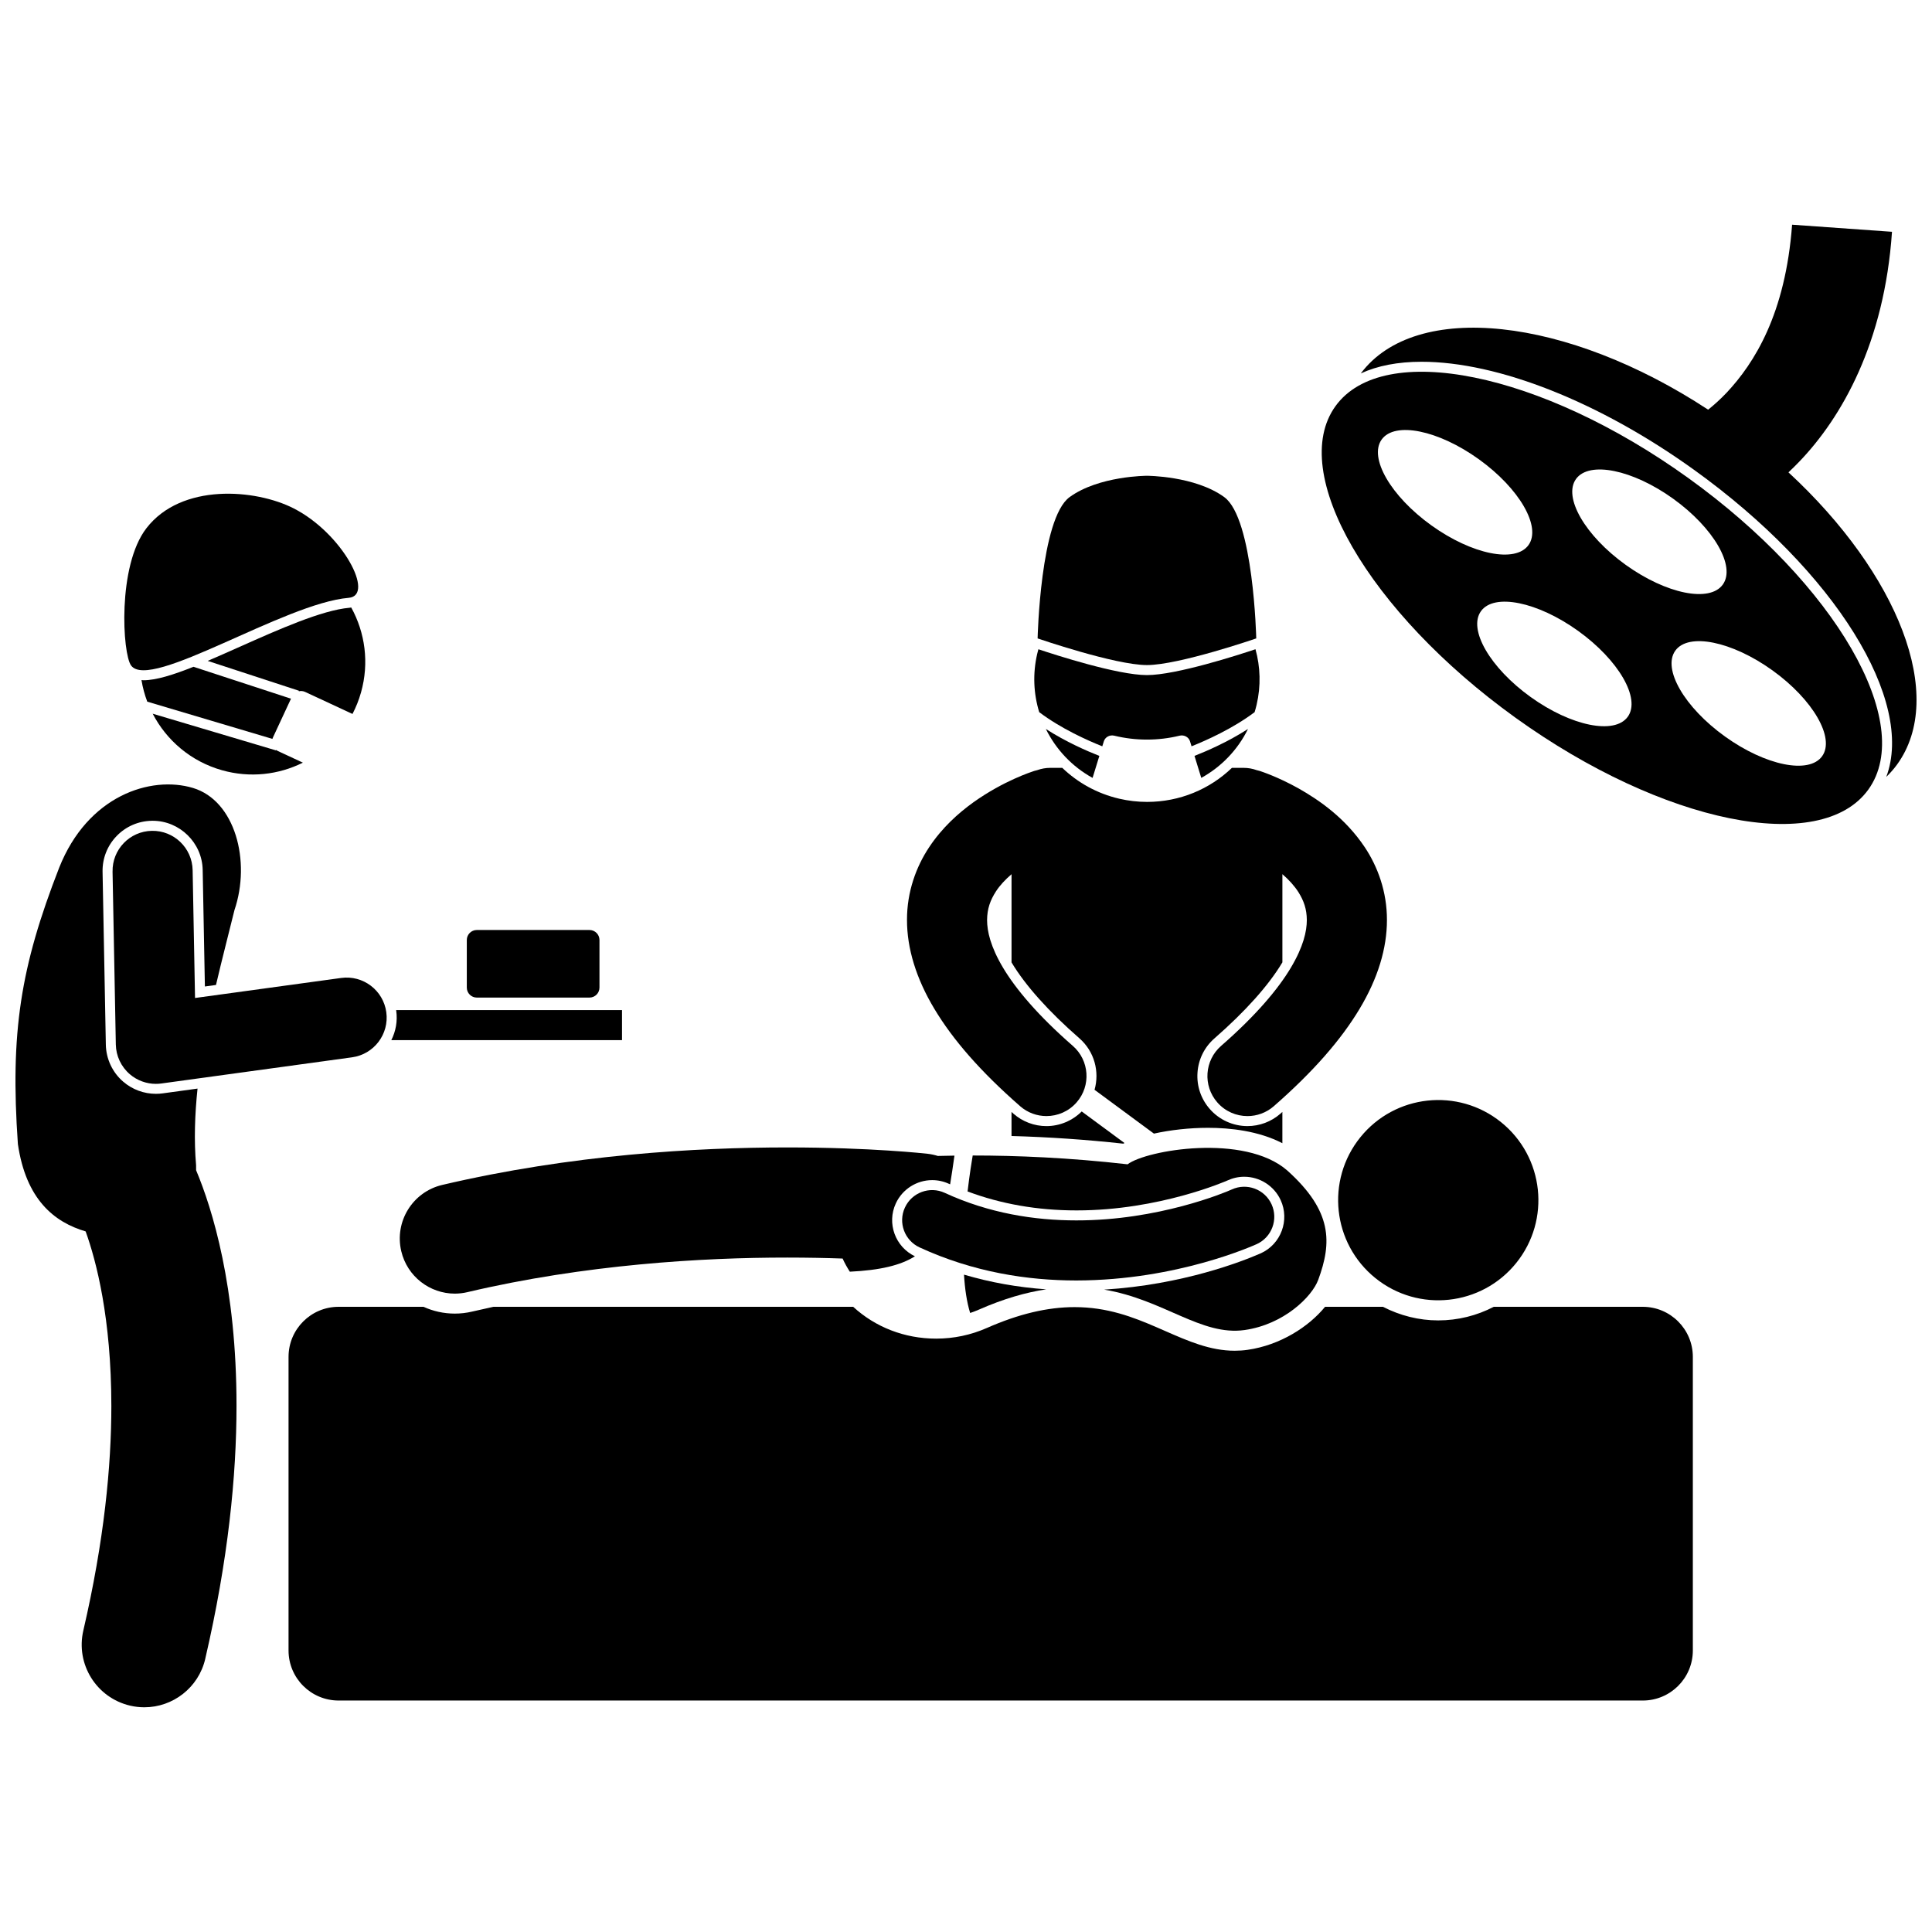 <?xml version="1.0" encoding="UTF-8"?>
<!-- Uploaded to: SVG Repo, www.svgrepo.com, Generator: SVG Repo Mixer Tools -->
<svg width="800px" height="800px" version="1.1" viewBox="144 144 512 512" xmlns="http://www.w3.org/2000/svg">
 <defs>
  <clipPath id="b">
   <path d="m504 203h147.9v147h-147.9z"/>
  </clipPath>
  <clipPath id="a">
   <path d="m148.09 351h59.906v246h-59.906z"/>
  </clipPath>
 </defs>
 <path d="m579.35 594.66c7.328 0 13.27-5.941 13.27-13.27v-77.801c0-7.328-5.941-13.27-13.27-13.27h-39.488c-4.481 2.336-9.508 3.602-14.727 3.602-5.106 0-10.125-1.27-14.629-3.602h-15.352c-4.316 5.281-11.859 10.16-20.535 11.402-1.121 0.16-2.262 0.238-3.398 0.238-6.531 0-12.332-2.551-18.473-5.246-0.727-0.32-1.469-0.648-2.223-0.969-6.246-2.707-13.066-5.344-21.742-5.344-7.207 0-14.805 1.809-23.234 5.519-4.262 1.879-8.789 2.832-13.457 2.832-8.43 0-16.156-3.078-21.988-8.434l-95.352 0.004c-1.879 0.402-3.762 0.824-5.648 1.266-1.496 0.355-3.035 0.531-4.57 0.531-2.949 0-5.762-0.641-8.297-1.801h-22.5c-7.328 0-13.27 5.941-13.27 13.27v77.801c0 7.328 5.938 13.27 13.27 13.27z"/>
 <g clip-path="url(#b)">
  <path d="m592.93 268.5c37.566 27.012 58.531 61.266 50.949 81.391 1.039-1.012 2.004-2.098 2.863-3.281 13.145-18.113 0.32-50.539-28.781-77.43 0.938-0.887 1.879-1.809 2.832-2.801 11.285-11.734 22.602-31.543 24.605-60.953l-26.473-1.879c-1.758 23.664-10.008 36.695-17.359 44.531-1.691 1.777-3.344 3.254-4.891 4.492-37.391-24.555-77.469-29.062-92.051-9.605 4.41-2.039 9.824-3.094 16.098-3.094 20.285-0.008 47.277 10.695 72.207 28.629z"/>
 </g>
 <path d="m442.01 446.92-11.344-8.371c-2.481 2.465-5.832 3.879-9.352 3.879-3.211 0-6.309-1.164-8.723-3.277-0.184-0.16-0.348-0.316-0.527-0.477v6.379c9.867 0.277 19.781 0.953 29.605 2.027 0.105-0.051 0.23-0.105 0.34-0.16z"/>
 <path d="m545.66 334.23c39.004 28.047 80.859 36.555 93.48 18.996 12.625-17.559-8.762-54.527-47.762-82.574-39.004-28.051-80.855-36.555-93.48-18.996-12.629 17.555 8.758 54.527 47.762 82.574zm29.719-0.289c-3.477 4.836-15.008 2.492-25.75-5.231-10.746-7.727-16.633-17.91-13.156-22.746 3.477-4.836 15.004-2.492 25.75 5.231 10.742 7.727 16.633 17.91 13.156 22.746zm51.5 10.465c-3.477 4.836-15.008 2.492-25.75-5.231-10.746-7.727-16.633-17.91-13.152-22.746 3.477-4.836 15.004-2.492 25.75 5.231 10.742 7.727 16.629 17.91 13.152 22.746zm-65.219-73.469c3.477-4.836 15.008-2.492 25.75 5.231 10.746 7.727 16.633 17.91 13.152 22.746-3.477 4.836-15.004 2.492-25.75-5.231-10.742-7.723-16.629-17.91-13.152-22.746zm-51.5-10.465c3.477-4.836 15.004-2.492 25.75 5.234 10.746 7.727 16.633 17.91 13.156 22.746-3.477 4.836-15.008 2.492-25.75-5.231-10.746-7.727-16.633-17.914-13.156-22.75z"/>
 <path d="m414.34 437.15c2.016 1.758 4.504 2.621 6.977 2.621 2.957 0 5.902-1.23 8-3.633 3.856-4.414 3.402-11.121-1.016-14.977-9.289-8.102-15.121-15.082-18.465-20.676-3.348-5.613-4.242-9.68-4.25-12.656v-0.02c0.027-2.984 0.836-5.231 2.352-7.582 1.031-1.602 2.496-3.148 4.129-4.555v23.367c0.016 0.027 0.031 0.059 0.051 0.086 3.598 6.012 9.797 12.941 17.934 20.039 3.992 3.488 5.375 8.852 4.012 13.641l15.738 11.613c4.356-0.961 9.422-1.535 14.336-1.535 5.793 0 13.363 0.797 19.703 4.082v-8.293c-0.184 0.16-0.348 0.316-0.531 0.477-2.414 2.117-5.516 3.277-8.723 3.277-3.832 0-7.481-1.656-9.996-4.543-2.332-2.668-3.484-6.082-3.242-9.621 0.234-3.539 1.844-6.769 4.508-9.094 8.145-7.106 14.34-14.035 17.93-20.039 0.02-0.031 0.035-0.066 0.059-0.098v-23.367c1.707 1.473 3.199 3.109 4.262 4.785 1.426 2.277 2.191 4.469 2.215 7.359v0.004c-0.004 2.981-0.898 7.051-4.254 12.676-3.344 5.602-9.176 12.578-18.457 20.68-4.418 3.852-4.871 10.562-1.016 14.977 2.098 2.406 5.039 3.633 7.996 3.633 2.477 0 4.965-0.863 6.981-2.621 10.473-9.156 17.816-17.609 22.707-25.758 4.875-8.109 7.281-16.082 7.273-23.582v-0.008c0.023-7.492-2.453-14.148-5.871-19.277-5.164-7.734-12.059-12.484-17.551-15.594-5.523-3.082-9.809-4.465-10.266-4.621-0.281-0.09-0.562-0.156-0.844-0.223-1.074-0.383-2.227-0.602-3.43-0.602h-3.121c-5.875 5.644-13.824 9.023-22.484 9.023-2.473 0-4.961-0.289-7.394-0.852-5.879-1.371-11.008-4.269-15.078-8.172h-3.184c-1.211 0-2.371 0.219-3.449 0.605-0.277 0.066-0.555 0.133-0.828 0.219-0.613 0.219-8.027 2.555-16.113 8.32-4.031 2.906-8.289 6.727-11.711 11.891-3.414 5.129-5.891 11.789-5.867 19.277-0.004 7.496 2.398 15.477 7.273 23.586 4.883 8.148 12.227 16.602 22.707 25.758z"/>
 <path d="m462.35 350.15c5.266-2.902 9.637-7.383 12.379-12.965-5.324 3.422-10.867 5.832-14.176 7.133 0.602 1.941 1.199 3.887 1.797 5.832z"/>
 <path d="m436.12 341.78c0.137-0.445 0.273-0.895 0.414-1.34 0.363-1.137 1.59-1.758 2.754-1.477 5.688 1.383 11.629 1.383 17.32 0 1.164-0.281 2.391 0.344 2.754 1.477 0.137 0.445 0.273 0.891 0.41 1.336 1.957-0.781 4.672-1.945 7.633-3.465 2.981-1.52 6.184-3.41 9.078-5.578 0.195-0.641 0.379-1.289 0.531-1.953 1.176-5.035 0.992-10.07-0.297-14.727-4.387 1.469-20.988 6.852-28.77 6.852-7.777 0-24.363-5.375-28.762-6.848-0.109 0.395-0.215 0.785-0.309 1.188-1.238 5.312-0.965 10.625 0.527 15.488 2.894 2.172 6.098 4.062 9.078 5.586 2.965 1.516 5.68 2.684 7.637 3.461z"/>
 <path d="m435.34 344.32c-3.305-1.301-8.852-3.711-14.176-7.137 2.664 5.41 6.949 9.98 12.379 12.969 0.602-1.941 1.199-3.887 1.797-5.832z"/>
 <path d="m447.95 320.25c8.48 0 28.969-7.062 28.969-7.062s-0.703-31.797-8.48-37.449c-7.769-5.652-20.492-5.652-20.492-5.652s-12.715 0-20.492 5.652c-7.769 5.656-8.477 37.449-8.477 37.449 0.004 0 20.496 7.062 28.973 7.062z"/>
 <path d="m247.7 419.65h61.141v-7.961h-59.867c0.012 0.062 0.027 0.125 0.035 0.188 0.379 2.769-0.133 5.453-1.309 7.773z"/>
 <path d="m216.31 339.49 4.805-10.328-25.844-8.457c-5.359 2.141-9.914 3.57-13.223 3.57-0.195 0-0.363-0.035-0.555-0.047 0.324 1.961 0.836 3.879 1.535 5.719l33.164 9.867c0.039-0.109 0.07-0.219 0.117-0.324z"/>
 <path d="m217.16 342.75-0.031 0.109-32.664-9.719c3.668 7.062 10.121 12.652 18.379 14.984 7.438 2.098 15.012 1.188 21.422-2.012l-6.668-3.102c-0.156-0.078-0.301-0.164-0.438-0.262z"/>
 <path d="m207.5 315.42c-2.949 1.316-5.781 2.578-8.465 3.723l24.191 7.914-0.047 0.137c0.551-0.121 1.137-0.082 1.688 0.176l12.547 5.836c0.926-1.785 1.691-3.688 2.258-5.699 2.219-7.863 1.066-15.879-2.59-22.512-0.152 0.023-0.301 0.059-0.465 0.07-7.289 0.617-18.883 5.793-29.117 10.355z"/>
 <g clip-path="url(#a)">
  <path d="m195.97 454.12c0-0.43 0-0.859-0.004-1.309-0.574-6.586-0.336-13.453 0.383-20.324l-9.23 1.266c-0.582 0.082-1.191 0.121-1.805 0.121-3.164 0-6.223-1.133-8.629-3.188-2.875-2.457-4.562-6.039-4.637-9.828l-0.867-45.828c-0.066-3.539 1.25-6.898 3.703-9.449 2.457-2.555 5.766-3.996 9.309-4.062l0.262-0.004c7.176 0 13.125 5.836 13.258 13.012l0.586 30.902 2.941-0.402c1.676-7.18 3.449-13.922 4.894-19.836 4.414-13.016 0.172-29.035-11.012-32.379s-27.871 2.043-35.441 21.141c-10.262 26.324-13.004 43.637-10.941 73.238 2.152 14.68 9.59 20.684 17.957 23.148 2.832 7.879 6.793 23.012 6.812 46.207 0 15.941-1.891 35.711-7.426 59.559-2.074 8.926 3.481 17.836 12.406 19.91 1.262 0.293 2.523 0.434 3.762 0.434 7.543 0 14.363-5.176 16.145-12.84l-0.004-0.004c6.074-26.164 8.285-48.492 8.285-67.062 0.02-31.574-6.426-52.219-10.707-62.422z"/>
 </g>
 <path d="m195.05 374.59c-0.113-5.859-4.953-10.523-10.812-10.41-5.863 0.109-10.523 4.953-10.406 10.812l-0.004-0.004 0.867 45.828c0.059 3.031 1.406 5.891 3.711 7.867 1.938 1.656 4.387 2.551 6.902 2.551 0.48 0 0.961-0.031 1.441-0.098l50.551-6.938c5.805-0.797 9.867-6.148 9.074-11.957-0.797-5.809-6.152-9.871-11.961-9.074l-38.727 5.309z"/>
 <path d="m178.75 320.38c5.07 6.82 40.551-16.516 57.656-17.949 7.039-0.594-1.59-17.07-14.57-23.699-10.133-5.172-29.77-6.769-39.039 5.258-7.727 10.016-6.352 33.289-4.047 36.391z"/>
 <path d="m270.36 390.46c-1.465 0-2.652 1.188-2.652 2.652v12.605c0 1.465 1.188 2.652 2.652 2.652h29.855c1.465 0 2.652-1.188 2.652-2.652v-12.605c0-1.465-1.188-2.652-2.652-2.652z"/>
 <path d="m541.8 441.39c11.414 9.191 13.211 25.895 4.019 37.309-9.195 11.414-25.898 13.215-37.312 4.023-11.41-9.195-13.211-25.898-4.019-37.312 9.195-11.414 25.898-13.215 37.312-4.019"/>
 <path d="m400.42 459.75c8.848 3.32 18.508 5.019 28.812 5.019h0.16c21.895 0 39.648-7.824 39.82-7.902 1.508-0.688 2.992-1.016 4.523-1.016 4.137 0 7.93 2.434 9.656 6.195 2.434 5.32 0.086 11.637-5.227 14.074l-0.223 0.094c-4.703 2.051-20.48 8.258-41.328 9.547 15.82 2.644 25.707 12.352 37.25 10.707 10.375-1.48 17.828-8.812 19.488-13.312 3.644-9.895 3.789-18.18-8.211-28.965-11.348-9.891-37.387-5.41-42.316-1.637-15.477-1.766-29.418-2.336-41.047-2.336-0.215 1.273-0.809 4.84-1.359 9.531z"/>
 <path d="m421.27 485.69c-7.555-0.535-14.84-1.836-21.801-3.894 0.223 3.727 0.727 7.231 1.629 10.16 0.777-0.266 1.551-0.555 2.309-0.887 6.641-2.926 12.539-4.586 17.863-5.379z"/>
 <path d="m267.89 486.43v-0.004c31.172-7.336 62.238-9.168 84.734-9.156 5.438 0 10.359 0.105 14.68 0.258 0.555 1.242 1.207 2.383 1.906 3.484 8.02-0.383 13.461-1.684 17.258-4.078-5.227-2.5-7.5-8.754-5.066-14.02 1.727-3.746 5.508-6.168 9.637-6.168 1.539 0 3.039 0.328 4.445 0.977 0.102 0.047 0.207 0.086 0.309 0.133 0.395-2.332 0.758-4.863 1.148-7.602-1.516 0.02-2.992 0.051-4.41 0.086-0.875-0.273-1.781-0.473-2.723-0.578-0.422-0.047-14.93-1.68-37.184-1.68-24.051 0.008-57.133 1.883-91.418 9.934-7.848 1.844-12.715 9.703-10.867 17.555 1.578 6.719 7.574 11.254 14.195 11.254 1.105-0.004 2.231-0.129 3.356-0.395z"/>
 <path d="m429.23 483.34c26.938-0.043 47.227-9.402 47.828-9.641 3.992-1.832 5.746-6.555 3.918-10.555-1.832-3.996-6.555-5.75-10.551-3.918v-0.004s0 0.004-0.109 0.051c-1.633 0.746-19.367 8.18-41.086 8.145-11.07 0-23.117-1.879-34.859-7.297-3.992-1.844-8.723-0.098-10.562 3.898-1.844 3.988-0.094 8.719 3.894 10.559 14.258 6.578 28.68 8.762 41.527 8.762z"/>
</svg>